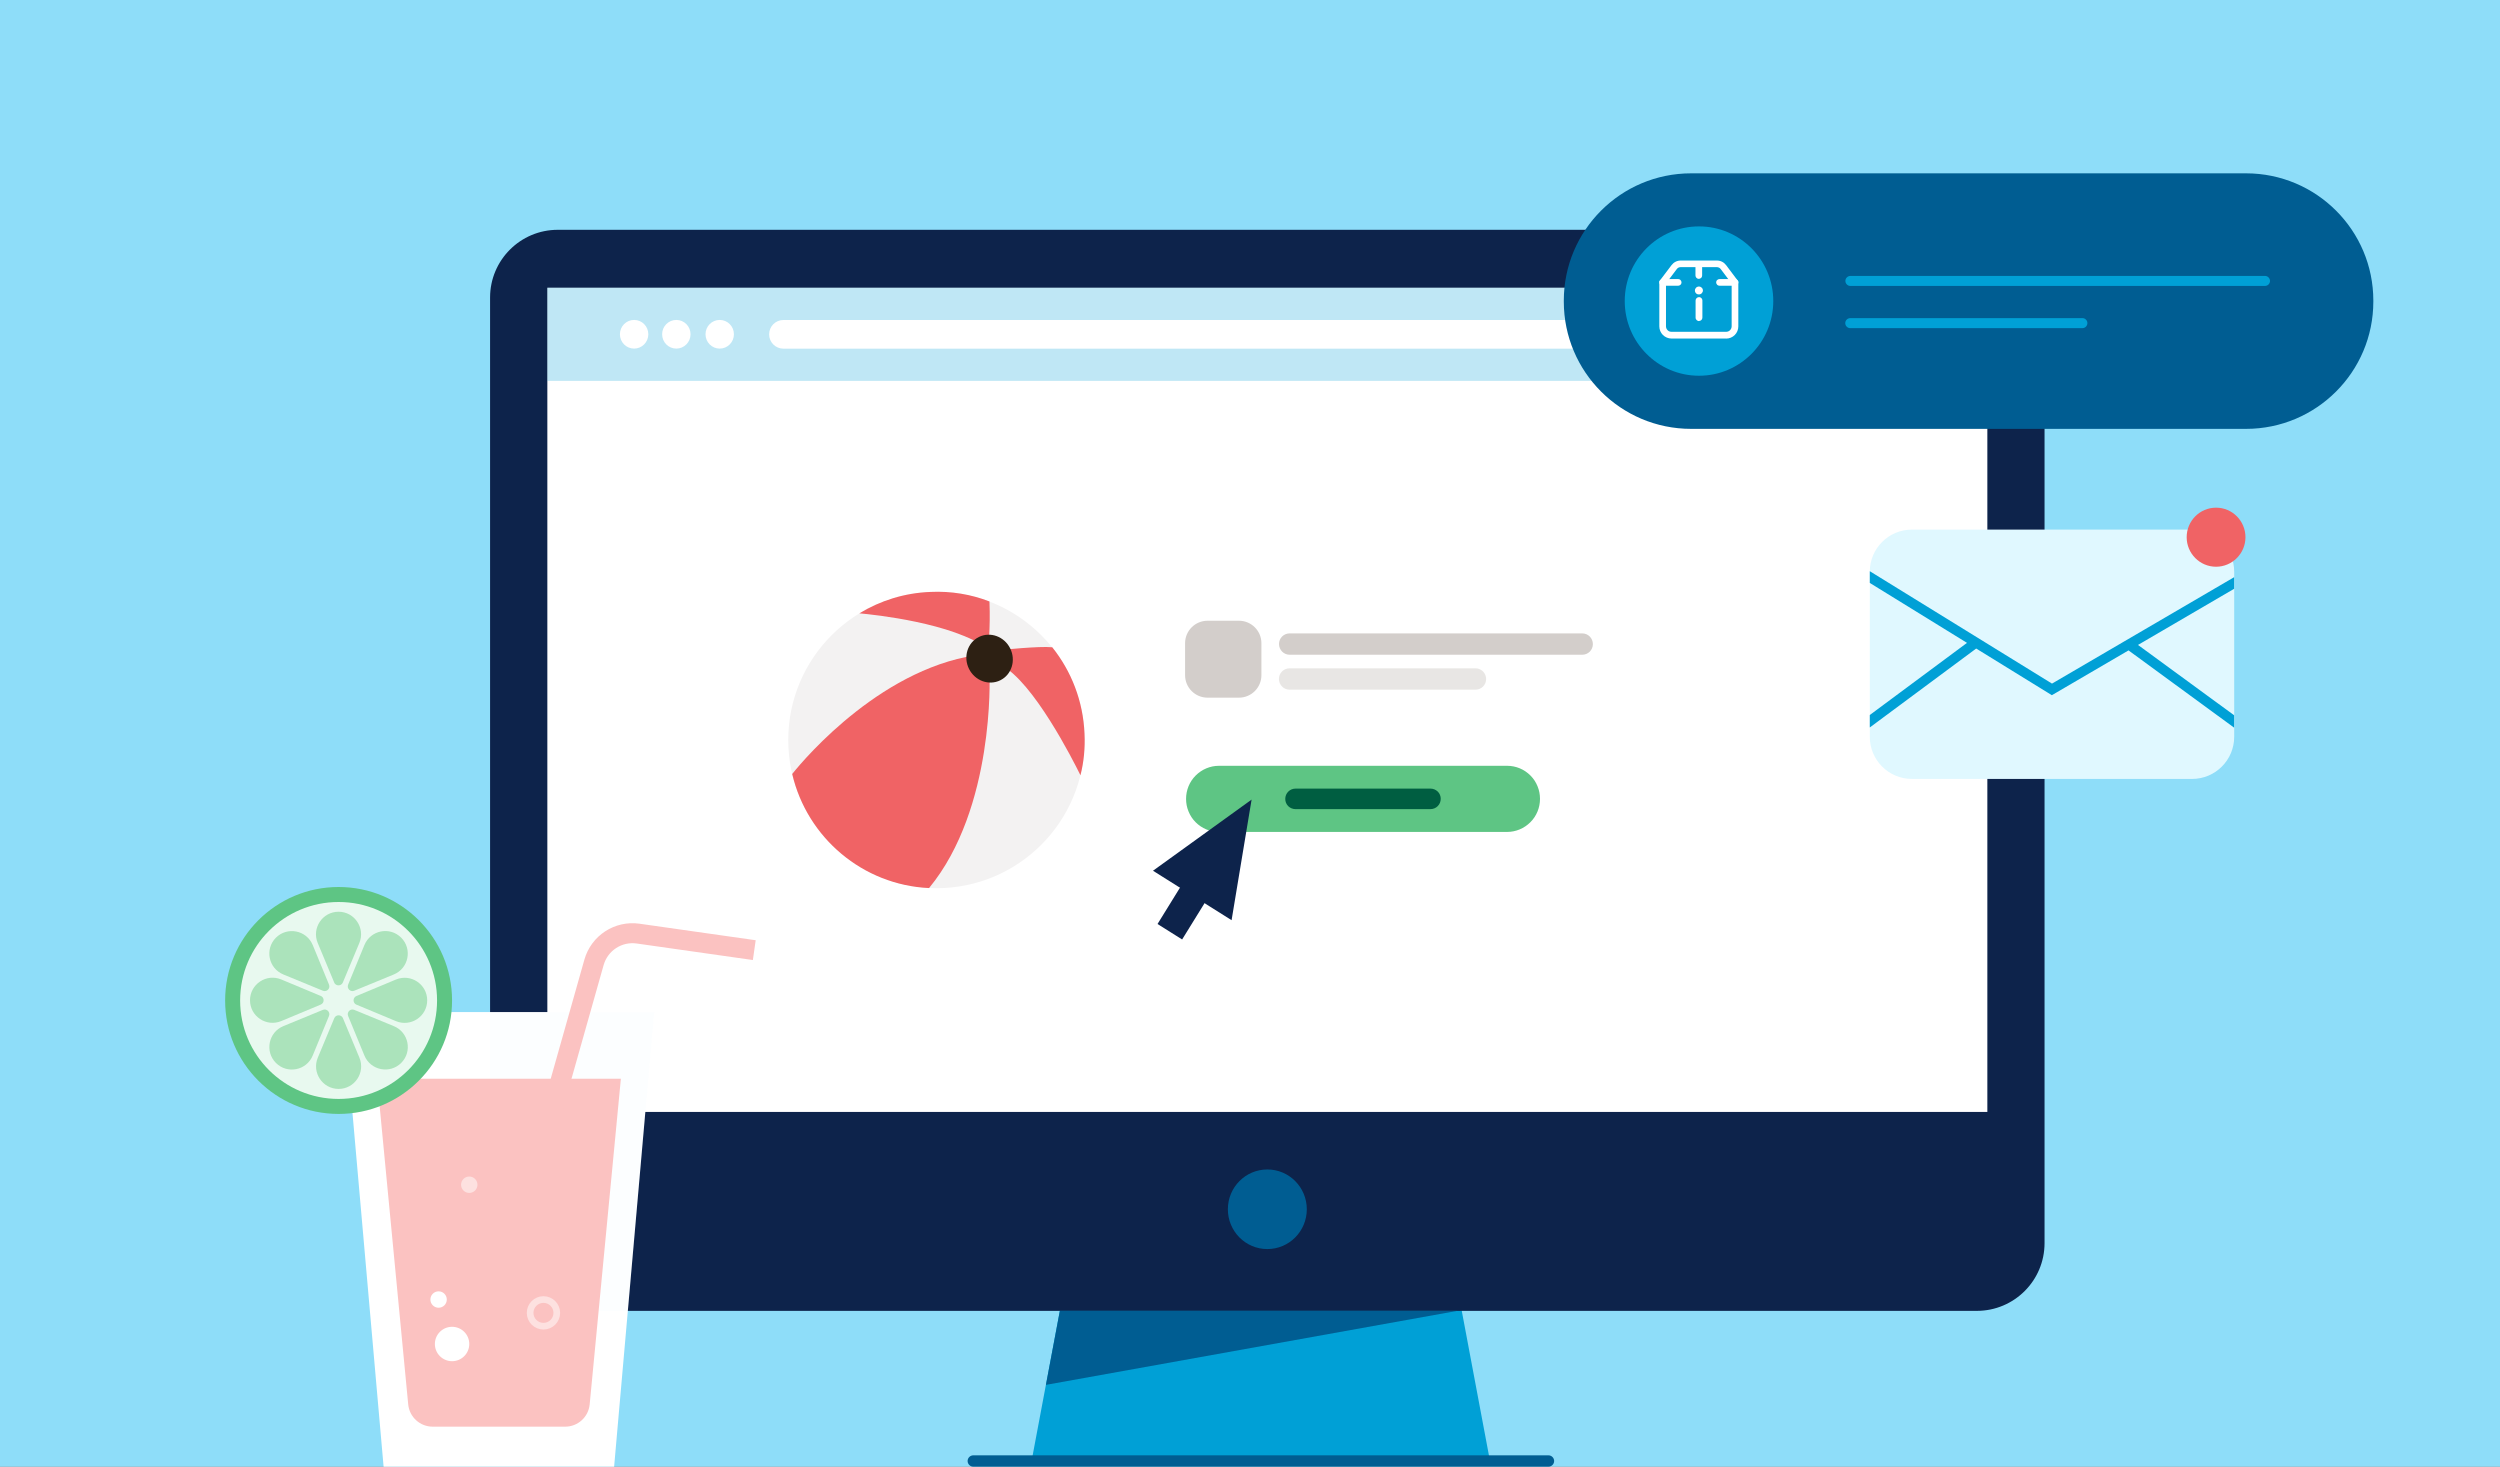 <?xml version="1.0" encoding="utf-8"?><svg xmlns="http://www.w3.org/2000/svg" xmlns:xlink="http://www.w3.org/1999/xlink" width="375" height="220" viewBox="0 0 375 220" style="fill: none"><rect x="0" y="0" width="375" height="220" fill="#808080" stroke="none"/><g style="clip-path: url(#clip0_34222_10696)"><path d="M375 0H0V220H375V0Z" class="" style="fill: rgb(142, 221, 249)" /><path d="M223.498 219.15H154.738L159.648 193.03H218.588L223.498 219.15Z" class="" style="fill: #00A0D6" /><path d="M296.532 34.47H83.672C78.062 34.47 73.512 39.02 73.512 44.63V186.47C73.512 192.08 78.062 196.63 83.672 196.63H296.522C302.132 196.63 306.682 192.08 306.682 186.47V44.63C306.682 39.02 302.132 34.47 296.522 34.47H296.532Z" class="" style="fill: #0D234B" /><path d="M298.102 43.16H82.102V166.79H298.102V43.16Z" class="" style="fill: white" /><path d="M218.591 196.63L156.891 207.73L158.981 196.63H218.601H218.591Z" class="" style="fill: #005D92" /><path d="M232.271 220H145.991C145.761 220 145.551 219.91 145.391 219.75C145.231 219.59 145.141 219.37 145.141 219.15C145.141 218.93 145.231 218.71 145.391 218.55C145.551 218.39 145.771 218.3 145.991 218.3H232.271C232.501 218.3 232.711 218.39 232.871 218.55C233.031 218.71 233.121 218.93 233.121 219.15C233.121 219.37 233.031 219.59 232.871 219.75C232.711 219.91 232.491 220 232.271 220Z" class="" style="fill: #005D92" /><path d="M190.1 187.36C193.37 187.36 196.02 184.69 196.02 181.39C196.02 178.09 193.37 175.42 190.1 175.42C186.83 175.42 184.18 178.09 184.18 181.39C184.18 184.69 186.83 187.36 190.1 187.36Z" class="" style="fill: #005D92" /><g style="opacity: 0.5"><path d="M298.102 43.16H82.102V57.13H298.102V43.16Z" class="" style="opacity: 0.5; fill: #00A0D6" />

</g><path d="M237.342 95.01H193.442C192.562 95.01 191.852 95.72 191.852 96.6C191.852 97.49 192.562 98.21 193.442 98.21H237.342C238.222 98.21 238.932 97.5 238.932 96.62C238.932 95.73 238.222 95.01 237.342 95.01Z" class="" style="fill: #D3CECB" /><path d="M221.33 100.25H193.43C192.55 100.25 191.84 100.96 191.84 101.84C191.84 102.73 192.55 103.45 193.43 103.45H221.33C222.21 103.45 222.92 102.74 222.92 101.86C222.92 100.97 222.21 100.25 221.33 100.25Z" class="" style="opacity: 0.5; fill: #D3CECB" /><path d="M185.842 93.11H181.132C179.272 93.11 177.762 94.62 177.762 96.48V101.28C177.762 103.14 179.272 104.65 181.132 104.65H185.842C187.702 104.65 189.212 103.14 189.212 101.28V96.48C189.212 94.62 187.702 93.11 185.842 93.11Z" class="" style="fill: #D3CECB" /><path d="M226.06 124.79H182.83C182.18 124.79 181.54 124.66 180.94 124.41C180.34 124.16 179.8 123.79 179.34 123.33C178.88 122.87 178.52 122.32 178.28 121.72C178.03 121.12 177.91 120.48 177.91 119.83C177.91 118.52 178.42 117.26 179.35 116.33C180.28 115.4 181.53 114.87 182.84 114.87H226.08C226.73 114.87 227.37 115 227.97 115.25C228.57 115.5 229.11 115.87 229.57 116.33C230.03 116.79 230.39 117.34 230.63 117.94C230.88 118.54 231 119.18 231 119.83C231 121.14 230.49 122.4 229.56 123.33C228.63 124.26 227.38 124.79 226.07 124.79H226.06Z" class="" style="fill: #5EC584" /><path d="M214.569 121.37H194.319C194.119 121.37 193.919 121.33 193.729 121.25C193.539 121.17 193.369 121.06 193.229 120.92C193.089 120.78 192.979 120.61 192.899 120.42C192.819 120.23 192.789 120.03 192.789 119.83C192.789 119.42 192.949 119.03 193.239 118.74C193.529 118.45 193.919 118.29 194.329 118.29H214.579C214.779 118.29 214.979 118.33 215.169 118.41C215.359 118.49 215.519 118.6 215.669 118.74C215.809 118.88 215.929 119.05 215.999 119.24C216.079 119.43 216.109 119.63 216.109 119.83C216.109 120.24 215.949 120.63 215.659 120.92C215.369 121.21 214.979 121.37 214.569 121.37Z" class="" style="fill: #005E41" /><path d="M184.739 138.03L172.949 130.61L187.739 119.94L184.739 138.02V138.03Z" class="" style="fill: #0D234B" /><path d="M177.319 140.92L173.629 138.6L178.479 130.75L182.169 133.07L177.319 140.92Z" class="" style="fill: #0D234B" /><path d="M288.451 48H117.511C116.331 48 115.371 48.96 115.371 50.14V50.16C115.371 51.34 116.331 52.3 117.511 52.3H288.451C289.631 52.3 290.591 51.34 290.591 50.16V50.14C290.591 48.96 289.631 48 288.451 48Z" class="" style="fill: white" /><path d="M95.118 52.29C96.288 52.29 97.248 51.33 97.248 50.14C97.248 48.95 96.298 47.99 95.118 47.99C93.938 47.99 92.988 48.95 92.988 50.14C92.988 51.33 93.938 52.29 95.118 52.29Z" class="" style="fill: white" /><path d="M101.45 52.29C102.62 52.29 103.58 51.33 103.58 50.14C103.58 48.95 102.63 47.99 101.45 47.99C100.27 47.99 99.32 48.95 99.32 50.14C99.32 51.33 100.27 52.29 101.45 52.29Z" class="" style="fill: white" /><path d="M107.958 52.29C109.128 52.29 110.088 51.33 110.088 50.14C110.088 48.95 109.138 47.99 107.958 47.99C106.778 47.99 105.828 48.95 105.828 50.14C105.828 51.33 106.778 52.29 107.958 52.29Z" class="" style="fill: white" /><path d="M328.809 79.44H286.789C283.299 79.44 280.469 82.27 280.469 85.76V110.52C280.469 114.01 283.299 116.84 286.789 116.84H328.809C332.299 116.84 335.129 114.01 335.129 110.52V85.76C335.129 82.27 332.299 79.44 328.809 79.44Z" class="" style="fill: rgb(224, 248, 255)" /><path d="M335.119 86.58L307.799 102.54L280.469 85.68C280.469 85.68 280.469 85.74 280.469 85.77V87.44L295.049 96.43L280.469 107.25V109.12L296.429 97.28L307.779 104.28L319.279 97.56L335.119 109.15V107.29L320.699 96.74L335.119 88.32V86.58Z" class="" style="fill: #00A0D6" /><path d="M332.41 85.01C334.84 85.01 336.82 83.02 336.82 80.58C336.82 78.14 334.85 76.15 332.41 76.15C329.97 76.15 328 78.14 328 80.58C328 83.02 329.97 85.01 332.41 85.01Z" class="" style="fill: #F06365" /><path d="M336.9 26H253.67C243.12 26 234.57 34.55 234.57 45.1V45.23C234.57 55.78 243.12 64.33 253.67 64.33H336.9C347.45 64.33 356 55.78 356 45.23V45.1C356 34.55 347.45 26 336.9 26Z" class="" style="fill: #005D92" /><path d="M254.851 56.36C261.001 56.36 265.991 51.34 265.991 45.16C265.991 38.98 261.001 33.96 254.851 33.96C248.701 33.96 243.711 38.98 243.711 45.16C243.711 51.34 248.701 56.36 254.851 56.36Z" class="" style="fill: #00A0D6" /><path d="M254.408 43.99C254.348 43.94 254.308 43.87 254.278 43.8C254.248 43.73 254.238 43.65 254.238 43.58C254.238 43.5 254.248 43.42 254.278 43.35C254.308 43.28 254.358 43.21 254.408 43.16C254.458 43.1 254.528 43.06 254.598 43.03C254.668 43 254.748 42.98 254.828 42.98C254.908 42.98 254.988 42.99 255.058 43.02C255.128 43.05 255.198 43.1 255.258 43.15C255.318 43.2 255.358 43.27 255.388 43.34C255.418 43.41 255.438 43.49 255.438 43.57C255.438 43.65 255.418 43.73 255.388 43.8C255.358 43.87 255.308 43.94 255.258 43.99C255.198 44.05 255.138 44.09 255.058 44.12C254.988 44.15 254.908 44.17 254.818 44.16C254.738 44.16 254.658 44.15 254.588 44.12C254.518 44.09 254.448 44.04 254.398 43.99H254.408ZM254.848 48.16C254.778 48.16 254.718 48.15 254.658 48.12C254.598 48.09 254.538 48.06 254.488 48.01C254.438 47.96 254.408 47.91 254.378 47.84C254.348 47.78 254.338 47.71 254.338 47.64V45.08C254.338 44.95 254.388 44.82 254.488 44.72C254.588 44.62 254.718 44.57 254.848 44.57C254.918 44.57 254.978 44.58 255.048 44.61C255.108 44.64 255.168 44.67 255.208 44.72C255.258 44.77 255.298 44.82 255.318 44.89C255.348 44.95 255.358 45.02 255.358 45.08V47.64C255.358 47.77 255.308 47.9 255.208 48C255.108 48.1 254.978 48.15 254.848 48.15V48.16Z" class="" style="fill-rule: evenodd; clip-rule: evenodd; fill: white" /><path d="M258.928 50.78H250.718C250.238 50.78 249.768 50.58 249.428 50.24C249.088 49.9 248.898 49.43 248.898 48.95V42.19L250.738 39.76C250.898 39.55 251.098 39.38 251.338 39.26C251.578 39.14 251.838 39.08 252.098 39.08H257.548C257.808 39.08 258.068 39.14 258.308 39.26C258.548 39.38 258.748 39.55 258.908 39.76L260.748 42.21V48.96C260.748 49.44 260.558 49.91 260.218 50.25C259.878 50.59 259.408 50.79 258.928 50.79V50.78ZM249.898 42.52V48.95C249.898 49.17 249.988 49.38 250.138 49.53C250.288 49.69 250.498 49.77 250.718 49.77H258.928C259.148 49.77 259.358 49.68 259.508 49.53C259.658 49.37 259.748 49.16 259.748 48.95V42.54L258.108 40.36C258.038 40.27 257.958 40.2 257.858 40.15C257.758 40.1 257.648 40.08 257.548 40.07H252.098C251.988 40.07 251.878 40.1 251.778 40.14C251.678 40.19 251.598 40.26 251.528 40.35L249.888 42.52H249.898Z" class="" style="fill: white" /><path d="M251.728 42.86H249.398C249.268 42.86 249.138 42.81 249.048 42.71C248.958 42.62 248.898 42.49 248.898 42.36C248.898 42.23 248.948 42.1 249.048 42.01C249.138 41.92 249.268 41.86 249.398 41.86H251.728C251.858 41.86 251.988 41.91 252.078 42.01C252.168 42.1 252.228 42.23 252.228 42.36C252.228 42.49 252.178 42.62 252.078 42.71C251.988 42.8 251.858 42.86 251.728 42.86Z" class="" style="fill: white" /><path d="M260.252 42.86H257.922C257.792 42.86 257.662 42.81 257.572 42.71C257.482 42.62 257.422 42.49 257.422 42.36C257.422 42.23 257.472 42.1 257.572 42.01C257.662 41.92 257.792 41.86 257.922 41.86H260.252C260.382 41.86 260.512 41.91 260.602 42.01C260.692 42.1 260.752 42.23 260.752 42.36C260.752 42.49 260.702 42.62 260.602 42.71C260.512 42.8 260.382 42.86 260.252 42.86Z" class="" style="fill: white" /><path d="M254.82 41.83C254.69 41.83 254.56 41.78 254.47 41.68C254.38 41.59 254.32 41.46 254.32 41.33V39.75C254.32 39.62 254.37 39.49 254.47 39.4C254.56 39.31 254.69 39.25 254.82 39.25C254.95 39.25 255.08 39.3 255.17 39.4C255.26 39.49 255.32 39.62 255.32 39.75V41.33C255.32 41.46 255.27 41.59 255.17 41.68C255.08 41.77 254.95 41.83 254.82 41.83Z" class="" style="fill: white" /><path d="M339.799 42.89H277.509C277.319 42.88 277.139 42.79 277.009 42.65C276.879 42.51 276.809 42.33 276.809 42.14C276.809 41.95 276.879 41.77 277.009 41.63C277.139 41.49 277.319 41.41 277.509 41.39H339.799C339.989 41.4 340.169 41.49 340.299 41.63C340.429 41.77 340.499 41.95 340.499 42.14C340.499 42.33 340.429 42.51 340.299 42.65C340.169 42.79 339.989 42.87 339.799 42.89Z" class="" style="fill: #00A0D6" /><path d="M312.389 49.22H277.509C277.319 49.22 277.129 49.13 276.999 48.99C276.859 48.85 276.789 48.66 276.789 48.47C276.789 48.28 276.859 48.09 276.999 47.95C277.139 47.81 277.319 47.73 277.509 47.72H312.389C312.589 47.72 312.769 47.81 312.899 47.95C313.039 48.09 313.109 48.28 313.109 48.47C313.109 48.66 313.029 48.85 312.899 48.99C312.769 49.13 312.579 49.21 312.389 49.22Z" class="" style="fill: #00A0D6" /><path d="M140.468 133.23C152.748 133.23 162.698 123.28 162.698 111C162.698 98.72 152.748 88.77 140.468 88.77C128.188 88.77 118.238 98.72 118.238 111C118.238 123.28 128.188 133.23 140.468 133.23Z" class="" style="fill: #F3F2F2" /><path d="M118.828 116.09C121.068 125.67 129.428 132.75 139.358 133.21C149.238 121.24 148.428 101.32 148.428 101.32L147.718 98.11C132.738 99.64 120.818 113.6 118.838 116.09H118.828Z" class="" style="fill: #F06365" /><path d="M139.56 88.79C135.64 88.94 132.02 90.11 128.91 92C131.15 92.2 142.92 93.43 148.22 97.35C148.22 97.35 148.58 94.34 148.42 90.22C145.67 89.15 142.66 88.64 139.56 88.79Z" class="" style="fill: #F06365" /><path d="M162.678 110.08C162.478 105.14 160.688 100.66 157.838 97.09C155.848 96.89 150.098 97.5 150.098 97.5L150.198 99.79C154.988 102.29 160.898 113.9 162.068 116.29C162.578 114.3 162.778 112.21 162.678 110.08Z" class="" style="fill: #F06365" /><path d="M150.049 102.04C151.759 101.19 152.419 99.05 151.529 97.26C150.639 95.47 148.539 94.7 146.829 95.55C145.119 96.4 144.459 98.54 145.349 100.33C146.239 102.12 148.339 102.89 150.049 102.04Z" class="" style="fill: #2D2013" /><path d="M92.119 220H57.539L51.539 151.81H98.119L92.119 220Z" class="" style="fill: white" /><path d="M83.71 196.63H94.18L96.809 166.79L98.129 151.81H73.519V186.43C73.519 192.06 78.079 196.63 83.719 196.63H83.71Z" class="" style="opacity: 0.1; fill: rgb(224, 248, 255)" /><path d="M84.771 214H64.901C63.001 214 61.411 212.55 61.231 210.66L56.551 161.81H93.131L88.451 210.66C88.271 212.55 86.681 214 84.781 214H84.771Z" class="" style="fill: #FBC2C1" /><g style="mix-blend-mode: multiply"><path d="M73.512 199.5L89.102 144.35C89.922 141.46 92.742 139.62 95.712 140.04L113.142 142.52" class="" style="stroke: #FBC2C1; stroke-width: 3; stroke-miterlimit: 10" />

</g><path d="M65.789 196.16C66.468 196.16 67.019 195.61 67.019 194.93C67.019 194.251 66.468 193.7 65.789 193.7C65.109 193.7 64.559 194.251 64.559 194.93C64.559 195.61 65.109 196.16 65.789 196.16Z" class="" style="fill: white" /><path d="M70.39 178.94C71.07 178.94 71.62 178.389 71.62 177.71C71.62 177.031 71.07 176.48 70.39 176.48C69.711 176.48 69.16 177.031 69.16 177.71C69.16 178.389 69.711 178.94 70.39 178.94Z" class="" style="opacity: 0.5; fill: white" /><path d="M67.811 204.18C69.235 204.18 70.391 203.025 70.391 201.6C70.391 200.175 69.235 199.02 67.811 199.02C66.386 199.02 65.231 200.175 65.231 201.6C65.231 203.025 66.386 204.18 67.811 204.18Z" class="" style="fill: white" /><path d="M81.519 198.93C82.624 198.93 83.519 198.035 83.519 196.93C83.519 195.826 82.624 194.93 81.519 194.93C80.415 194.93 79.519 195.826 79.519 196.93C79.519 198.035 80.415 198.93 81.519 198.93Z" class="" style="opacity: 0.5; stroke: white; stroke-miterlimit: 10" /><path d="M50.789 167.09C60.189 167.09 67.809 159.47 67.809 150.07C67.809 140.67 60.189 133.05 50.789 133.05C41.39 133.05 33.77 140.67 33.77 150.07C33.77 159.47 41.39 167.09 50.789 167.09Z" class="" style="fill: #5EC584" /><path d="M50.789 164.84C58.947 164.84 65.559 158.227 65.559 150.07C65.559 141.913 58.947 135.3 50.789 135.3C42.632 135.3 36.02 141.913 36.02 150.07C36.02 158.227 42.632 164.84 50.789 164.84Z" class="" style="fill: #E8F9EF" /><path d="M50.129 147.37L47.659 141.45C46.729 139.22 48.369 136.76 50.779 136.76C53.189 136.76 54.829 139.22 53.899 141.45L51.429 147.37C51.189 147.95 50.369 147.95 50.119 147.37H50.129Z" class="" style="fill: #ABE3BB" /><path d="M51.441 152.73L53.91 158.65C54.84 160.88 53.2 163.34 50.791 163.34C48.38 163.34 46.74 160.88 47.67 158.65L50.141 152.73C50.38 152.15 51.2 152.15 51.45 152.73H51.441Z" class="" style="fill: #ABE3BB" /><path d="M48.11 149.39L42.19 146.92C39.96 145.99 37.5 147.63 37.5 150.04C37.5 152.45 39.96 154.09 42.19 153.16L48.11 150.69C48.69 150.45 48.69 149.63 48.11 149.38V149.39Z" class="" style="fill: #ABE3BB" /><path d="M53.47 150.7L59.39 153.17C61.62 154.1 64.08 152.46 64.08 150.05C64.08 147.64 61.62 146 59.39 146.93L53.47 149.4C52.89 149.64 52.89 150.46 53.47 150.71V150.7Z" class="" style="fill: #ABE3BB" /><path d="M49.352 147.69L46.912 141.76C45.992 139.53 43.102 138.95 41.392 140.65C39.682 142.36 40.262 145.25 42.502 146.17L48.432 148.61C49.012 148.85 49.592 148.27 49.352 147.69Z" class="" style="fill: #ABE3BB" /><path d="M52.22 152.4L54.66 158.33C55.58 160.56 58.47 161.14 60.18 159.44C61.89 157.73 61.31 154.84 59.07 153.92L53.14 151.48C52.56 151.24 51.98 151.82 52.22 152.4Z" class="" style="fill: #ABE3BB" /><path d="M48.428 151.48L42.498 153.92C40.269 154.84 39.688 157.73 41.389 159.44C43.099 161.15 45.989 160.57 46.908 158.33L49.349 152.4C49.589 151.82 49.008 151.24 48.428 151.48Z" class="" style="fill: #ABE3BB" /><path d="M53.14 148.61L59.07 146.17C61.3 145.25 61.88 142.36 60.18 140.65C58.47 138.94 55.58 139.52 54.66 141.76L52.22 147.69C51.98 148.27 52.56 148.85 53.14 148.61Z" class="" style="fill: #ABE3BB" />






















































</g><defs><clipPath id="clip0_34222_10696"><rect width="375" height="220" class="" style="fill: white" />

</clipPath>

</defs></svg>